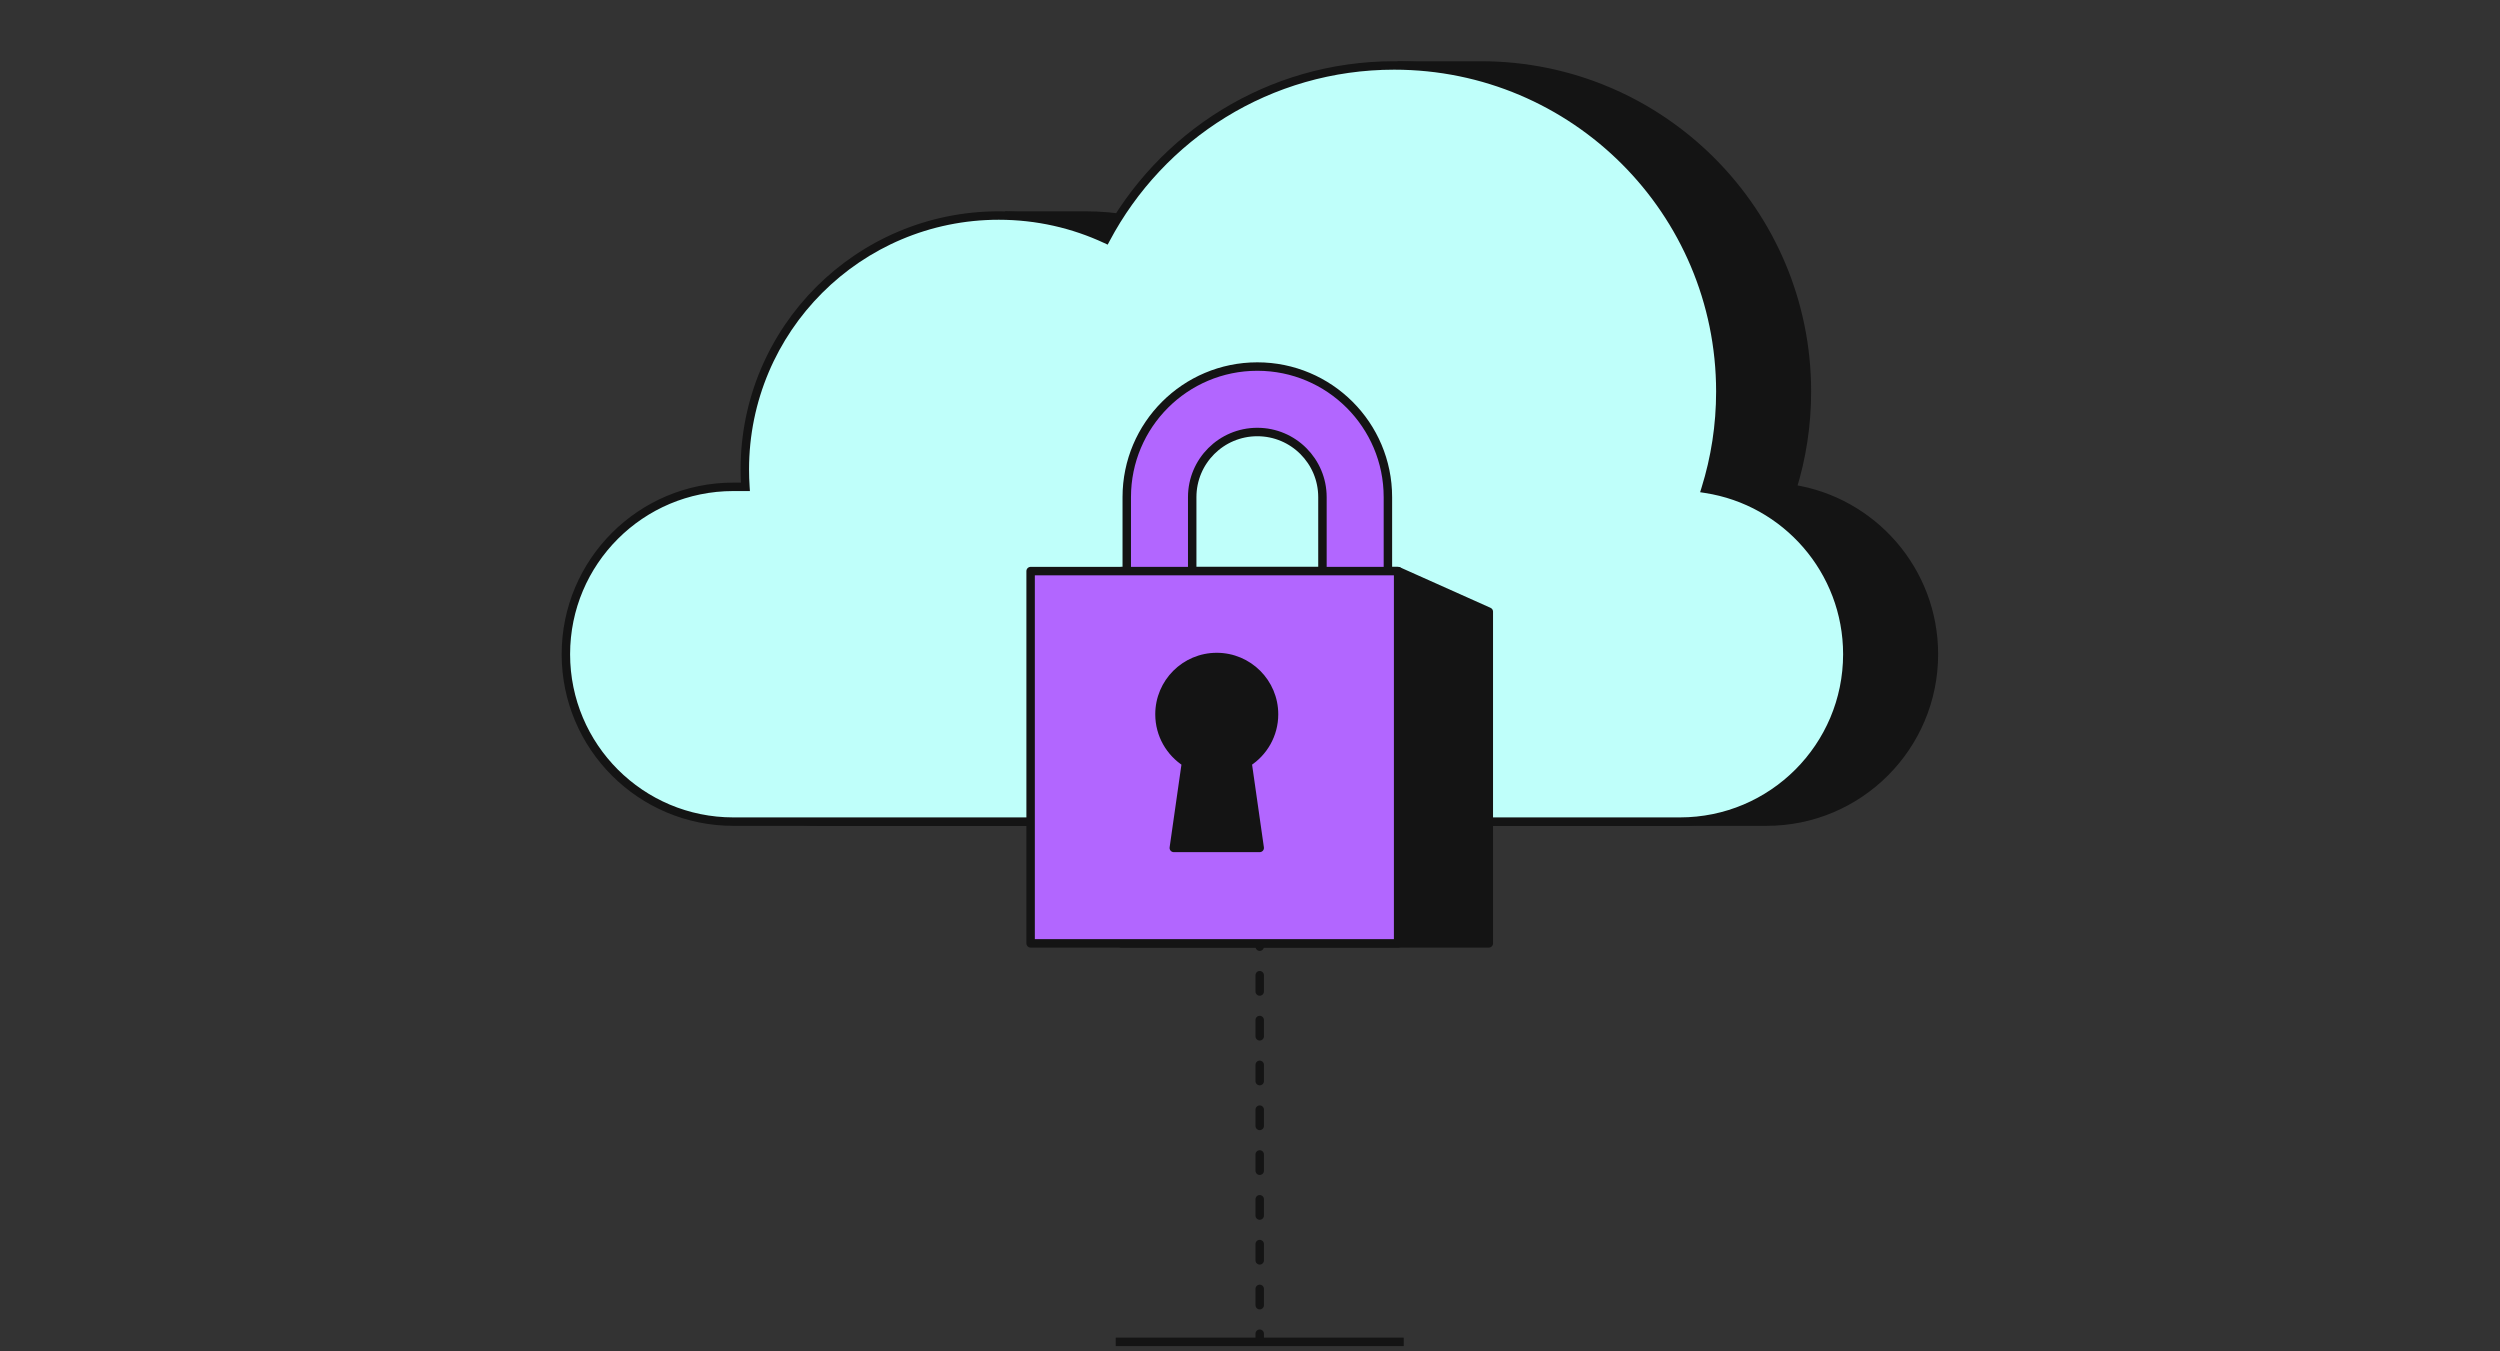<svg width="592" height="320" viewBox="0 0 592 320" fill="none" xmlns="http://www.w3.org/2000/svg">
<rect x="0" y="0" width="592" height="320" fill="#333333" stroke="none"/>
<g clip-path="url(#clip0_350_4259)">
<path fill-rule="evenodd" clip-rule="evenodd" d="M297.3 181.729V179.8H299.3V181.729C299.3 182.281 298.852 182.729 298.3 182.729C297.748 182.729 297.3 182.281 297.3 181.729ZM298.3 187.482C298.852 187.482 299.3 187.93 299.3 188.482V192.341C299.3 192.893 298.852 193.341 298.3 193.341C297.748 193.341 297.3 192.893 297.3 192.341V188.482C297.3 187.93 297.748 187.482 298.3 187.482ZM298.3 198.094C298.852 198.094 299.3 198.541 299.3 199.094V202.952C299.3 203.505 298.852 203.952 298.3 203.952C297.748 203.952 297.3 203.505 297.3 202.952V199.094C297.3 198.541 297.748 198.094 298.3 198.094ZM298.3 208.705C298.852 208.705 299.3 209.153 299.3 209.705V213.564C299.3 214.116 298.852 214.564 298.3 214.564C297.748 214.564 297.3 214.116 297.3 213.564V209.705C297.3 209.153 297.748 208.705 298.3 208.705ZM298.3 219.317C298.852 219.317 299.3 219.764 299.3 220.317V224.175C299.3 224.728 298.852 225.175 298.3 225.175C297.748 225.175 297.3 224.728 297.3 224.175V220.317C297.3 219.764 297.748 219.317 298.3 219.317ZM298.3 229.928C298.852 229.928 299.3 230.376 299.3 230.928V234.787C299.3 235.339 298.852 235.787 298.3 235.787C297.748 235.787 297.3 235.339 297.3 234.787V230.928C297.3 230.376 297.748 229.928 298.3 229.928ZM298.3 240.54C298.852 240.54 299.3 240.987 299.3 241.54V245.398C299.3 245.951 298.852 246.398 298.3 246.398C297.748 246.398 297.3 245.951 297.3 245.398V241.54C297.3 240.987 297.748 240.54 298.3 240.54ZM298.3 251.151C298.852 251.151 299.3 251.599 299.3 252.151V256.01C299.3 256.562 298.852 257.01 298.3 257.01C297.748 257.01 297.3 256.562 297.3 256.01V252.151C297.3 251.599 297.748 251.151 298.3 251.151ZM298.3 261.763C298.852 261.763 299.3 262.21 299.3 262.763V266.621C299.3 267.174 298.852 267.621 298.3 267.621C297.748 267.621 297.3 267.174 297.3 266.621V262.763C297.3 262.21 297.748 261.763 298.3 261.763ZM298.3 272.374C298.852 272.374 299.3 272.822 299.3 273.374V277.233C299.3 277.785 298.852 278.233 298.3 278.233C297.748 278.233 297.3 277.785 297.3 277.233V273.374C297.3 272.822 297.748 272.374 298.3 272.374ZM298.3 282.986C298.852 282.986 299.3 283.434 299.3 283.986V287.845C299.3 288.397 298.852 288.845 298.3 288.845C297.748 288.845 297.3 288.397 297.3 287.845V283.986C297.3 283.434 297.748 282.986 298.3 282.986ZM298.3 293.597C298.852 293.597 299.3 294.045 299.3 294.597V298.456C299.3 299.008 298.852 299.456 298.3 299.456C297.748 299.456 297.3 299.008 297.3 298.456V294.597C297.3 294.045 297.748 293.597 298.3 293.597ZM298.3 304.209C298.852 304.209 299.3 304.657 299.3 305.209V309.068C299.3 309.62 298.852 310.068 298.3 310.068C297.748 310.068 297.3 309.62 297.3 309.068V305.209C297.3 304.657 297.748 304.209 298.3 304.209ZM298.3 314.82C298.852 314.82 299.3 315.268 299.3 315.82V317.75H297.3V315.82C297.3 315.268 297.748 314.82 298.3 314.82Z" fill="#141414"/>
<path fill-rule="evenodd" clip-rule="evenodd" d="M424.391 115.745C426.658 108.476 427.879 100.745 427.879 92.729C427.879 50.076 393.303 15.5 350.65 15.5H331.514L294.764 64.355C284.444 56.026 271.314 51.039 257.019 51.039H238.566L196.877 111.181C196.877 112.56 196.923 113.927 197.014 115.282H194.143C172.251 115.282 154.503 133.029 154.503 154.922C154.503 176.814 172.251 194.561 194.143 194.561H418.311C440.203 194.561 457.95 176.814 457.95 154.922C457.95 135.097 443.397 118.671 424.391 115.745Z" fill="#141414"/>
<path d="M424.391 115.745L423.436 115.448L423.09 116.557L424.239 116.734L424.391 115.745ZM331.514 15.5V14.5H331.015L330.715 14.899L331.514 15.5ZM294.764 64.355L294.136 65.133L294.942 65.783L295.564 64.957L294.764 64.355ZM238.566 51.039V50.039H238.043L237.745 50.469L238.566 51.039ZM196.877 111.181L196.055 110.612L195.877 110.869V111.181H196.877ZM197.014 115.282V116.282H198.084L198.012 115.215L197.014 115.282ZM426.879 92.729C426.879 100.643 425.673 108.273 423.436 115.448L425.346 116.043C427.642 108.678 428.879 100.847 428.879 92.729H426.879ZM350.65 16.5C392.75 16.5 426.879 50.629 426.879 92.729H428.879C428.879 49.524 393.855 14.5 350.65 14.5V16.5ZM331.514 16.5H350.65V14.5H331.514V16.5ZM295.564 64.957L332.313 16.101L330.715 14.899L293.965 63.754L295.564 64.957ZM257.019 52.039C271.077 52.039 283.988 56.943 294.136 65.133L295.393 63.577C284.901 55.109 271.551 50.039 257.019 50.039V52.039ZM238.566 52.039H257.019V50.039H238.566V52.039ZM197.699 111.751L239.388 51.608L237.745 50.469L196.055 110.612L197.699 111.751ZM198.012 115.215C197.922 113.882 197.877 112.537 197.877 111.181H195.877C195.877 112.582 195.924 113.972 196.017 115.349L198.012 115.215ZM194.143 116.282H197.014V114.282H194.143V116.282ZM155.503 154.922C155.503 133.582 172.803 116.282 194.143 116.282V114.282C171.698 114.282 153.503 132.477 153.503 154.922H155.503ZM194.143 193.561C172.803 193.561 155.503 176.261 155.503 154.922H153.503C153.503 177.366 171.698 195.561 194.143 195.561V193.561ZM418.311 193.561H194.143V195.561H418.311V193.561ZM456.95 154.922C456.95 176.261 439.651 193.561 418.311 193.561V195.561C440.755 195.561 458.95 177.366 458.95 154.922H456.95ZM424.239 116.734C442.764 119.585 456.95 135.598 456.95 154.922H458.95C458.95 134.596 444.029 117.757 424.543 114.757L424.239 116.734Z" fill="#141414"/>
<path fill-rule="evenodd" clip-rule="evenodd" d="M403.887 115.745C406.154 108.476 407.376 100.745 407.376 92.729C407.376 50.076 372.799 15.5 330.147 15.5C300.537 15.5 274.82 32.163 261.86 56.624C254.158 53.04 245.571 51.039 236.516 51.039C203.3 51.039 176.373 77.966 176.373 111.181C176.373 112.56 176.42 113.927 176.511 115.282H173.639C151.747 115.282 134 133.029 134 154.922C134 176.814 151.747 194.561 173.639 194.561H397.807C419.7 194.561 437.447 176.814 437.447 154.922C437.447 135.097 422.893 118.671 403.887 115.745Z" fill="#BFFFFA"/>
<path d="M403.887 115.745L402.933 115.448L402.587 116.557L403.735 116.734L403.887 115.745ZM261.86 56.624L261.438 57.531L262.299 57.931L262.744 57.092L261.86 56.624ZM176.511 115.282V116.282H177.58L177.508 115.215L176.511 115.282ZM404.842 116.043C407.139 108.678 408.376 100.847 408.376 92.729H406.376C406.376 100.643 405.17 108.273 402.933 115.448L404.842 116.043ZM408.376 92.729C408.376 49.524 373.351 14.5 330.147 14.5V16.5C372.247 16.5 406.376 50.629 406.376 92.729H408.376ZM330.147 14.5C300.153 14.5 274.103 31.381 260.976 56.156L262.744 57.092C275.537 32.946 300.922 16.5 330.147 16.5V14.5ZM262.282 55.717C254.451 52.073 245.719 50.039 236.516 50.039V52.039C245.422 52.039 253.866 54.007 261.438 57.531L262.282 55.717ZM236.516 50.039C202.748 50.039 175.373 77.413 175.373 111.181H177.373C177.373 78.518 203.852 52.039 236.516 52.039V50.039ZM175.373 111.181C175.373 112.582 175.42 113.972 175.513 115.349L177.508 115.215C177.419 113.882 177.373 112.537 177.373 111.181H175.373ZM173.639 116.282H176.511V114.282H173.639V116.282ZM135 154.922C135 133.582 152.299 116.282 173.639 116.282V114.282C151.195 114.282 133 132.477 133 154.922H135ZM173.639 193.561C152.299 193.561 135 176.261 135 154.922H133C133 177.366 151.195 195.561 173.639 195.561V193.561ZM397.807 193.561H173.639V195.561H397.807V193.561ZM436.447 154.922C436.447 176.261 419.147 193.561 397.807 193.561V195.561C420.252 195.561 438.447 177.366 438.447 154.922H436.447ZM403.735 116.734C422.261 119.585 436.447 135.598 436.447 154.922H438.447C438.447 134.596 423.526 117.757 404.04 114.757L403.735 116.734Z" fill="#141414"/>
<path d="M264.2 317.75H332.4" stroke="#141414" stroke-width="2"/>
<path d="M265.524 135.237H331.076L352.55 144.844V223.394H265.524V135.237Z" fill="#141414" stroke="#141414" stroke-width="2" stroke-linejoin="round"/>
<path fill-rule="evenodd" clip-rule="evenodd" d="M266.816 117.719C266.816 100.643 280.659 86.8 297.735 86.8C314.811 86.8 328.654 100.643 328.654 117.719V159.537C328.654 176.613 314.811 190.456 297.735 190.456C280.659 190.456 266.816 176.613 266.816 159.537V117.719ZM297.735 102.3C289.219 102.3 282.316 109.203 282.316 117.719V159.537C282.316 168.053 289.219 174.956 297.735 174.956C306.251 174.956 313.154 168.053 313.154 159.537V117.719C313.154 109.203 306.251 102.3 297.735 102.3Z" fill="#B266FF" stroke="#141414" stroke-width="2" stroke-linejoin="round"/>
<path d="M331.076 135.237H244.05V223.393H331.076V135.237Z" fill="#B266FF" stroke="#141414" stroke-width="2" stroke-linejoin="round"/>
<path fill-rule="evenodd" clip-rule="evenodd" d="M295.414 180.585C299.188 178.177 301.691 173.952 301.691 169.144C301.691 161.653 295.618 155.581 288.128 155.581C280.638 155.581 274.566 161.653 274.566 169.144C274.566 173.952 277.068 178.177 280.843 180.585L277.956 200.789H298.3L295.414 180.585Z" fill="#141414"/>
<path d="M295.414 180.585L294.876 179.742C294.545 179.953 294.368 180.338 294.424 180.726L295.414 180.585ZM280.843 180.585L281.833 180.726C281.888 180.338 281.711 179.953 281.38 179.742L280.843 180.585ZM277.956 200.789L276.966 200.648C276.925 200.935 277.011 201.226 277.201 201.445C277.391 201.664 277.666 201.789 277.956 201.789V200.789ZM298.3 200.789V201.789C298.59 201.789 298.866 201.664 299.055 201.445C299.245 201.226 299.331 200.935 299.29 200.648L298.3 200.789ZM300.691 169.144C300.691 173.597 298.374 177.51 294.876 179.742L295.952 181.428C300.001 178.844 302.691 174.308 302.691 169.144H300.691ZM288.128 156.581C295.066 156.581 300.691 162.205 300.691 169.144H302.691C302.691 161.101 296.171 154.581 288.128 154.581V156.581ZM275.566 169.144C275.566 162.205 281.19 156.581 288.128 156.581V154.581C280.085 154.581 273.566 161.101 273.566 169.144H275.566ZM281.38 179.742C277.882 177.51 275.566 173.597 275.566 169.144H273.566C273.566 174.308 276.255 178.844 280.305 181.428L281.38 179.742ZM278.946 200.931L281.833 180.726L279.853 180.444L276.966 200.648L278.946 200.931ZM298.3 199.789H277.956V201.789H298.3V199.789ZM294.424 180.726L297.31 200.931L299.29 200.648L296.404 180.444L294.424 180.726Z" fill="#141414"/>
</g>
<defs>
<clipPath id="clip0_350_4259">
<rect width="326" height="305" fill="white" transform="translate(133 14)"/>
</clipPath>
</defs>
</svg>
